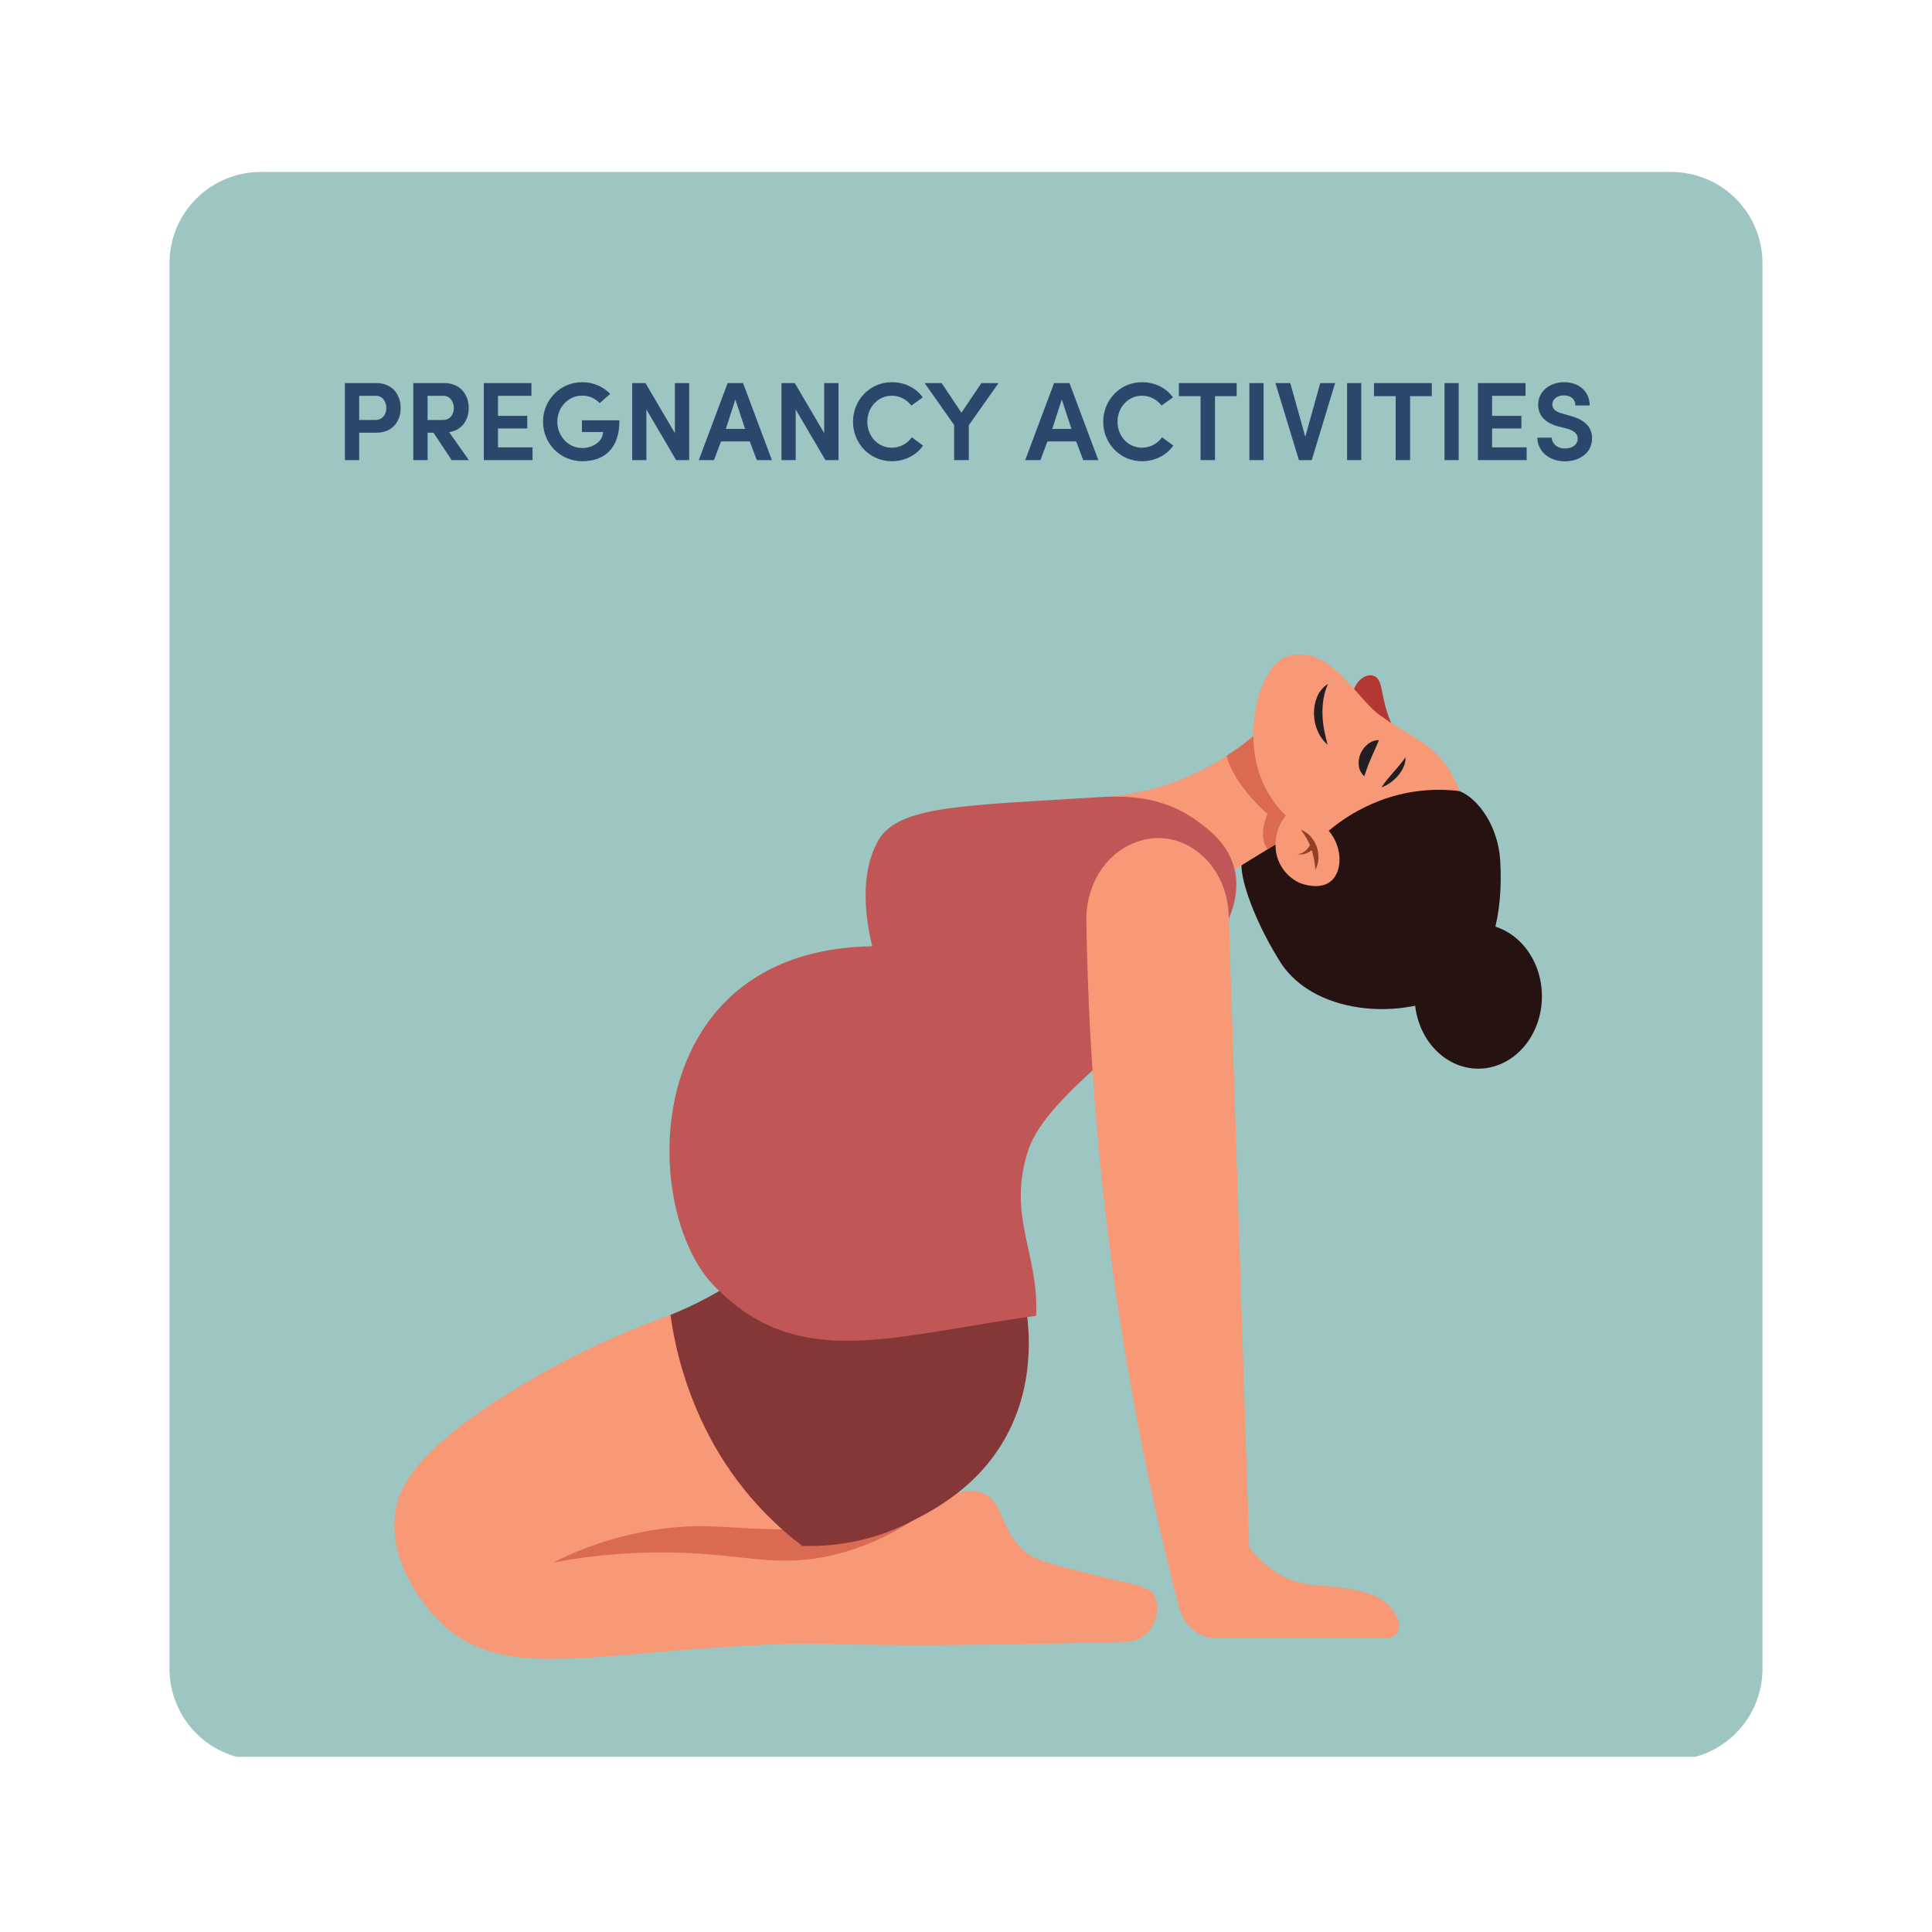 <svg xmlns="http://www.w3.org/2000/svg" xmlns:xlink="http://www.w3.org/1999/xlink" width="1080" zoomAndPan="magnify" viewBox="0 0 810 810" height="1080" preserveAspectRatio="xMidYMid meet" version="1.0"><defs><g/><clipPath id="8bdf2f229b"><path d="M 71.07 72.094 L 739 72.094 L 739 737 L 71.07 737 Z M 71.07 72.094 " clip-rule="nonzero"/></clipPath><clipPath id="c651ab2382"><path d="M 109.32 72.094 L 700.68 72.094 C 710.824 72.094 720.551 76.121 727.727 83.297 C 734.898 90.469 738.93 100.199 738.93 110.344 L 738.93 699.656 C 738.93 709.801 734.898 719.531 727.727 726.703 C 720.551 733.879 710.824 737.906 700.68 737.906 L 109.32 737.906 C 99.176 737.906 89.449 733.879 82.273 726.703 C 75.102 719.531 71.07 709.801 71.07 699.656 L 71.07 110.344 C 71.07 100.199 75.102 90.469 82.273 83.297 C 89.449 76.121 99.176 72.094 109.32 72.094 " clip-rule="nonzero"/></clipPath><clipPath id="6b74a52436"><path d="M 593 387 L 646.496 387 L 646.496 449 L 593 449 Z M 593 387 " clip-rule="nonzero"/></clipPath></defs><g clip-path="url(#8bdf2f229b)"><g clip-path="url(#c651ab2382)"><path fill="#9dc5c1" d="M 71.07 72.094 L 739.32 72.094 L 739.32 736.547 L 71.07 736.547 Z M 71.07 72.094 " fill-opacity="1" fill-rule="nonzero"/></g></g><g fill="#2b486c" fill-opacity="1"><g transform="translate(140.566, 192.899)"><g><path d="M 17.059 -26.945 C 20.055 -26.945 21.414 -24.18 21.414 -21.836 C 21.414 -19.445 19.961 -16.824 16.871 -16.824 L 10.027 -16.824 L 10.027 -26.945 Z M 4.031 0 L 10.027 0 L 10.027 -11.48 L 17.152 -11.48 C 24.32 -11.48 27.414 -16.59 27.414 -21.836 C 27.414 -27.086 24.32 -32.285 17.152 -32.285 L 4.031 -32.285 Z M 4.031 0 "/></g></g></g><g fill="#2b486c" fill-opacity="1"><g transform="translate(169.24, 192.899)"><g><path d="M 16.684 -26.945 C 19.68 -26.945 21.039 -24.18 21.039 -21.836 C 21.039 -19.445 19.68 -16.824 16.496 -16.824 L 10.027 -16.824 L 10.027 -26.945 Z M 19.07 -11.715 C 24.836 -12.605 27.273 -17.246 27.273 -21.836 C 27.273 -27.086 24.086 -32.285 16.965 -32.285 L 4.031 -32.285 L 4.031 0 L 10.027 0 L 10.027 -11.48 L 12.512 -11.48 L 20.102 0 L 27.32 0 Z M 19.07 -11.715 "/></g></g></g><g fill="#2b486c" fill-opacity="1"><g transform="translate(198.803, 192.899)"><g><path d="M 4.031 0 L 24.461 0 L 24.461 -5.344 L 9.98 -5.344 L 9.98 -13.262 L 22.258 -13.262 L 22.258 -18.555 L 9.98 -18.555 L 9.98 -26.945 L 23.992 -26.945 L 23.992 -32.285 L 4.031 -32.285 Z M 4.031 0 "/></g></g></g><g fill="#2b486c" fill-opacity="1"><g transform="translate(225.602, 192.899)"><g><path d="M 30.227 -27.742 C 27.414 -30.738 23.242 -32.66 18.508 -32.66 C 9.277 -32.66 2.062 -25.211 2.062 -16.074 C 2.062 -6.98 9.277 0.469 18.508 0.469 C 27.789 0.469 34.113 -4.828 34.113 -16.684 L 18.367 -16.684 L 18.367 -11.762 L 27.227 -11.762 C 27.086 -7.637 22.773 -5.062 18.508 -5.062 C 12.605 -5.062 8.059 -10.074 8.059 -16.074 C 8.059 -22.117 12.605 -27.039 18.508 -27.039 C 21.461 -27.039 23.945 -25.82 25.82 -23.898 Z M 30.227 -27.742 "/></g></g></g><g fill="#2b486c" fill-opacity="1"><g transform="translate(261.022, 192.899)"><g><path d="M 27.93 -32.285 L 21.93 -32.285 L 21.93 -11.293 L 9.605 -32.285 L 4.031 -32.285 L 4.031 0 L 9.98 0 L 9.98 -21.227 L 22.445 0 L 27.93 0 Z M 27.93 -32.285 "/></g></g></g><g fill="#2b486c" fill-opacity="1"><g transform="translate(292.975, 192.899)"><g><path d="M 24.32 0 L 30.645 0 L 18.555 -32.285 L 12.09 -32.285 L 0 0 L 6.371 0 L 9.324 -7.824 L 21.367 -7.824 Z M 15.324 -25.398 L 19.398 -13.074 L 11.34 -13.074 Z M 15.324 -25.398 "/></g></g></g><g fill="#2b486c" fill-opacity="1"><g transform="translate(323.615, 192.899)"><g><path d="M 27.93 -32.285 L 21.93 -32.285 L 21.93 -11.293 L 9.605 -32.285 L 4.031 -32.285 L 4.031 0 L 9.98 0 L 9.98 -21.227 L 22.445 0 L 27.93 0 Z M 27.93 -32.285 "/></g></g></g><g fill="#2b486c" fill-opacity="1"><g transform="translate(355.568, 192.899)"><g><path d="M 26.711 -9.559 C 24.836 -6.934 21.836 -5.203 18.32 -5.203 C 12.465 -5.203 8.059 -10.027 8.059 -16.074 C 8.059 -22.07 12.465 -26.992 18.32 -26.992 C 21.742 -26.992 24.648 -25.305 26.523 -22.867 L 31.301 -26.289 C 28.492 -30.227 23.805 -32.66 18.32 -32.66 C 9.137 -32.66 2.062 -25.211 2.062 -16.074 C 2.062 -6.98 9.137 0.469 18.32 0.469 C 23.945 0.469 28.633 -2.109 31.441 -6.094 Z M 26.711 -9.559 "/></g></g></g><g fill="#2b486c" fill-opacity="1"><g transform="translate(388.036, 192.899)"><g><path d="M 18.137 0 L 18.137 -14.621 L 30.598 -32.285 L 23.43 -32.285 L 15.043 -19.867 L 6.746 -32.285 L -0.375 -32.285 L 11.996 -14.715 L 11.996 0 Z M 18.137 0 "/></g></g></g><g fill="#2b486c" fill-opacity="1"><g transform="translate(418.209, 192.899)"><g/></g></g><g fill="#2b486c" fill-opacity="1"><g transform="translate(429.828, 192.899)"><g><path d="M 24.32 0 L 30.645 0 L 18.555 -32.285 L 12.09 -32.285 L 0 0 L 6.371 0 L 9.324 -7.824 L 21.367 -7.824 Z M 15.324 -25.398 L 19.398 -13.074 L 11.34 -13.074 Z M 15.324 -25.398 "/></g></g></g><g fill="#2b486c" fill-opacity="1"><g transform="translate(460.469, 192.899)"><g><path d="M 26.711 -9.559 C 24.836 -6.934 21.836 -5.203 18.32 -5.203 C 12.465 -5.203 8.059 -10.027 8.059 -16.074 C 8.059 -22.07 12.465 -26.992 18.32 -26.992 C 21.742 -26.992 24.648 -25.305 26.523 -22.867 L 31.301 -26.289 C 28.492 -30.227 23.805 -32.66 18.32 -32.66 C 9.137 -32.66 2.062 -25.211 2.062 -16.074 C 2.062 -6.98 9.137 0.469 18.32 0.469 C 23.945 0.469 28.633 -2.109 31.441 -6.094 Z M 26.711 -9.559 "/></g></g></g><g fill="#2b486c" fill-opacity="1"><g transform="translate(492.937, 192.899)"><g><path d="M 1.312 -26.805 L 10.402 -26.805 L 10.402 0 L 16.449 0 L 16.449 -26.805 L 25.539 -26.805 L 25.539 -32.285 L 1.312 -32.285 Z M 1.312 -26.805 "/></g></g></g><g fill="#2b486c" fill-opacity="1"><g transform="translate(519.783, 192.899)"><g><path d="M 4.031 0 L 9.98 0 L 9.98 -32.285 L 4.031 -32.285 Z M 4.031 0 "/></g></g></g><g fill="#2b486c" fill-opacity="1"><g transform="translate(533.792, 192.899)"><g><path d="M 0.938 -32.285 L 10.777 0 L 16.168 0 L 25.961 -32.285 L 19.727 -32.285 L 13.449 -9.793 L 7.168 -32.285 Z M 0.938 -32.285 "/></g></g></g><g fill="#2b486c" fill-opacity="1"><g transform="translate(560.731, 192.899)"><g><path d="M 4.031 0 L 9.98 0 L 9.98 -32.285 L 4.031 -32.285 Z M 4.031 0 "/></g></g></g><g fill="#2b486c" fill-opacity="1"><g transform="translate(574.74, 192.899)"><g><path d="M 1.312 -26.805 L 10.402 -26.805 L 10.402 0 L 16.449 0 L 16.449 -26.805 L 25.539 -26.805 L 25.539 -32.285 L 1.312 -32.285 Z M 1.312 -26.805 "/></g></g></g><g fill="#2b486c" fill-opacity="1"><g transform="translate(601.586, 192.899)"><g><path d="M 4.031 0 L 9.98 0 L 9.98 -32.285 L 4.031 -32.285 Z M 4.031 0 "/></g></g></g><g fill="#2b486c" fill-opacity="1"><g transform="translate(615.595, 192.899)"><g><path d="M 4.031 0 L 24.461 0 L 24.461 -5.344 L 9.98 -5.344 L 9.98 -13.262 L 22.258 -13.262 L 22.258 -18.555 L 9.98 -18.555 L 9.98 -26.945 L 23.992 -26.945 L 23.992 -32.285 L 4.031 -32.285 Z M 4.031 0 "/></g></g></g><g fill="#2b486c" fill-opacity="1"><g transform="translate(642.394, 192.899)"><g><path d="M 2.156 -9.418 C 2.156 -3.891 6.84 0.516 13.73 0.516 C 19.586 0.516 24.836 -2.812 25.07 -8.621 C 25.305 -12.418 23.523 -16.449 16.262 -18.461 L 12.277 -19.633 C 8.809 -20.477 8.434 -22.398 8.434 -23.336 C 8.434 -25.633 10.59 -27.133 13.262 -27.133 C 16.262 -27.133 18.09 -25.492 18.09 -22.914 L 24.086 -22.914 C 24.086 -28.914 19.445 -32.66 13.355 -32.66 C 7.402 -32.66 2.484 -28.867 2.484 -23.195 C 2.484 -20.383 3.609 -16.215 10.637 -14.199 L 14.621 -13.168 C 17.715 -12.324 19.211 -10.871 19.07 -8.762 C 18.93 -6.559 16.965 -4.875 13.73 -4.875 C 10.262 -4.875 8.293 -7.027 8.152 -9.418 Z M 2.156 -9.418 "/></g></g></g><path fill="#f79977" d="M 362.129 471.25 C 356.945 483.016 351.027 494.398 344.375 505.402 C 337.086 517.484 328.934 528.957 319.918 539.812 C 301.262 544.164 283.082 549.996 265.375 557.297 C 247.664 564.598 230.66 573.281 214.355 583.34 C 172.25 609.352 166.457 625.281 165.477 635.844 C 163.457 658.598 181.902 677.438 184.004 679.5 C 209.656 704.973 243.438 693.316 319.402 689.621 C 349.977 688.129 345.676 690.254 404.043 689.621 C 431.258 689.324 454.594 688.809 472.578 688.332 C 479.426 688.141 485.234 681.895 485.145 674.102 C 485.133 672.852 484.965 671.617 484.641 670.406 C 483.109 664.816 476.375 664.754 456.578 659.77 C 441.426 655.973 433.766 653.988 429.852 650.664 C 419.207 641.652 421.152 630.574 412.938 626.363 C 408.215 623.957 399.961 623.711 384.875 635.984 C 392.355 629.711 424.473 611.645 429.441 581.148 C 439.367 519.992 402.422 493.926 362.129 471.25 Z M 362.129 471.25 " fill-opacity="1" fill-rule="nonzero"/><path fill="#db6a53" d="M 384.875 635.973 C 367.137 639.328 349.242 641.066 331.195 641.188 C 307.699 641.305 297.789 638.496 278.969 640.762 C 270.789 641.777 262.758 643.484 254.871 645.887 C 246.984 648.285 239.363 651.344 232.008 655.059 C 253.387 651.086 274.922 649.93 296.602 651.594 C 315.824 653.113 329.082 656.512 348.496 652.16 C 355.02 650.645 361.34 648.527 367.457 645.805 C 373.578 643.082 379.383 639.805 384.875 635.973 Z M 384.875 635.973 " fill-opacity="1" fill-rule="nonzero"/><path fill="#853637" d="M 428.914 541.898 C 417.48 490.785 366.105 472.59 362.129 471.25 C 358.441 480.398 353.859 489.074 348.387 497.281 C 342.914 505.484 336.664 513.047 329.637 519.965 C 322.629 526.695 315.043 532.688 306.879 537.953 C 298.715 543.219 290.121 547.652 281.105 551.262 C 283.234 566.66 287.57 581.414 294.105 595.523 C 296.484 600.684 299.168 605.684 302.156 610.516 C 305.145 615.352 308.418 619.984 311.977 624.418 C 315.535 628.848 319.348 633.047 323.422 637.012 C 327.492 640.977 331.793 644.68 336.316 648.117 C 344.227 648.387 352.043 647.66 359.77 645.941 C 367.492 644.219 374.879 641.559 381.926 637.953 C 392.727 632.43 416.336 620.363 426.648 591.453 C 434.668 568.824 430.266 548.016 428.914 541.898 Z M 428.914 541.898 " fill-opacity="1" fill-rule="nonzero"/><path fill="#261210" d="M 611.867 331.664 C 619.887 334.832 628.125 346.566 628.977 360.809 C 630.262 383.008 625.73 403.188 611.867 413.699 C 593.137 427.863 551.699 427.219 536.621 403.125 C 523.957 382.867 518.602 363.641 521.098 360.371 C 540.098 335.594 576.066 319.895 611.867 331.664 Z M 611.867 331.664 " fill-opacity="1" fill-rule="nonzero"/><g clip-path="url(#6b74a52436)"><path fill="#261210" d="M 646.457 417.715 C 646.457 418.707 646.414 419.699 646.328 420.688 C 646.242 421.676 646.113 422.656 645.945 423.633 C 645.773 424.605 645.562 425.57 645.309 426.52 C 645.055 427.469 644.758 428.402 644.426 429.32 C 644.09 430.238 643.719 431.137 643.305 432.012 C 642.895 432.887 642.445 433.738 641.961 434.566 C 641.473 435.391 640.953 436.188 640.398 436.957 C 639.844 437.723 639.258 438.457 638.641 439.16 C 638.023 439.863 637.375 440.527 636.699 441.16 C 636.023 441.789 635.324 442.379 634.598 442.934 C 633.871 443.484 633.121 443.992 632.352 444.461 C 631.578 444.93 630.789 445.355 629.984 445.734 C 629.176 446.113 628.352 446.449 627.516 446.738 C 626.68 447.027 625.832 447.266 624.977 447.461 C 624.121 447.652 623.258 447.801 622.387 447.898 C 621.516 447.996 620.645 448.043 619.77 448.043 C 618.895 448.043 618.023 447.996 617.156 447.898 C 616.285 447.801 615.422 447.652 614.562 447.461 C 613.707 447.266 612.859 447.027 612.023 446.738 C 611.188 446.449 610.367 446.113 609.559 445.734 C 608.75 445.355 607.961 444.93 607.191 444.461 C 606.422 443.992 605.672 443.484 604.945 442.934 C 604.219 442.379 603.516 441.789 602.84 441.16 C 602.164 440.527 601.52 439.863 600.902 439.16 C 600.281 438.457 599.695 437.723 599.141 436.957 C 598.586 436.188 598.066 435.391 597.582 434.566 C 597.098 433.738 596.648 432.887 596.234 432.012 C 595.824 431.137 595.449 430.238 595.117 429.32 C 594.781 428.402 594.488 427.469 594.234 426.52 C 593.98 425.57 593.77 424.605 593.598 423.633 C 593.426 422.656 593.297 421.676 593.215 420.688 C 593.129 419.699 593.086 418.707 593.086 417.715 C 593.086 416.723 593.129 415.73 593.215 414.742 C 593.297 413.754 593.426 412.773 593.598 411.801 C 593.77 410.824 593.98 409.863 594.234 408.91 C 594.488 407.961 594.781 407.027 595.117 406.109 C 595.449 405.191 595.824 404.297 596.234 403.418 C 596.648 402.543 597.098 401.691 597.582 400.867 C 598.066 400.039 598.586 399.242 599.141 398.477 C 599.695 397.707 600.281 396.973 600.902 396.27 C 601.52 395.566 602.164 394.902 602.84 394.273 C 603.516 393.641 604.219 393.051 604.945 392.5 C 605.672 391.945 606.422 391.438 607.191 390.969 C 607.961 390.5 608.75 390.078 609.559 389.695 C 610.367 389.316 611.188 388.98 612.023 388.695 C 612.859 388.406 613.707 388.164 614.562 387.969 C 615.422 387.777 616.285 387.633 617.156 387.535 C 618.023 387.438 618.895 387.387 619.77 387.387 C 620.645 387.387 621.516 387.438 622.387 387.535 C 623.258 387.633 624.121 387.777 624.977 387.969 C 625.832 388.164 626.68 388.406 627.516 388.695 C 628.352 388.98 629.176 389.316 629.984 389.695 C 630.789 390.078 631.578 390.5 632.352 390.969 C 633.121 391.438 633.871 391.945 634.598 392.5 C 635.324 393.051 636.023 393.641 636.699 394.273 C 637.375 394.902 638.023 395.566 638.641 396.27 C 639.258 396.973 639.844 397.707 640.398 398.477 C 640.953 399.242 641.473 400.039 641.961 400.867 C 642.445 401.691 642.895 402.543 643.305 403.418 C 643.719 404.297 644.09 405.191 644.426 406.109 C 644.758 407.027 645.055 407.961 645.309 408.91 C 645.562 409.863 645.773 410.824 645.945 411.801 C 646.113 412.773 646.242 413.754 646.328 414.742 C 646.414 415.73 646.457 416.723 646.457 417.715 Z M 646.457 417.715 " fill-opacity="1" fill-rule="nonzero"/></g><path fill="#f79977" d="M 551.711 343.629 L 531.961 302.727 C 526.219 308.34 519.953 313.293 513.168 317.59 C 509.172 320.125 505.027 322.391 500.73 324.383 C 496.438 326.375 492.031 328.078 487.516 329.488 C 482.996 330.902 478.406 332.016 473.742 332.824 C 469.078 333.637 464.383 334.137 459.656 334.332 L 517.582 364.566 Z M 551.711 343.629 " fill-opacity="1" fill-rule="nonzero"/><path fill="#db6a53" d="M 514.289 316.867 C 516.129 324.762 523.801 334.652 531.434 341.258 C 531.434 341.258 527.121 350.273 531.434 356.07 L 551.75 343.629 L 532 302.727 C 526.559 308.023 520.656 312.734 514.289 316.867 Z M 514.289 316.867 " fill-opacity="1" fill-rule="nonzero"/><path fill="#b33832" d="M 583.93 304.504 C 578.871 294.203 580.133 286.371 576.941 283.902 C 574.688 282.176 570.879 283.426 568.676 286.914 C 567.57 288.719 566.938 290.676 566.773 292.785 C 567.227 294.746 567.98 296.582 569.039 298.293 C 570.094 300.004 571.391 301.504 572.938 302.793 C 579.363 307.852 583.133 304.828 583.93 304.504 Z M 583.93 304.504 " fill-opacity="1" fill-rule="nonzero"/><path fill="#f79977" d="M 611.867 331.664 C 609.699 325.438 606.266 320.012 601.566 315.387 C 595.672 309.812 589.453 307.66 578.5 299.855 C 568.625 292.875 557.117 269.398 539.547 275.246 C 528.539 278.902 521.383 304.684 528.023 324.441 C 529.141 327.746 530.633 330.875 532.504 333.824 C 534.375 336.773 536.566 339.457 539.082 341.879 C 538.211 342.969 537.465 344.137 536.844 345.387 C 536.219 346.637 535.734 347.938 535.387 349.289 C 535.039 350.641 534.84 352.012 534.781 353.406 C 534.727 354.801 534.816 356.188 535.051 357.562 C 535.309 358.934 535.723 360.254 536.297 361.523 C 536.871 362.793 537.59 363.977 538.449 365.074 C 539.309 366.172 540.285 367.152 541.379 368.012 C 542.477 368.875 543.656 369.594 544.926 370.172 C 545.582 370.441 554.582 374.035 559.215 368.176 C 562.844 363.539 562.496 354.664 557.078 348.277 C 563.457 342.934 570.523 338.762 578.281 335.762 C 583.625 333.707 589.137 332.336 594.82 331.645 C 600.504 330.949 606.184 330.957 611.867 331.664 Z M 611.867 331.664 " fill-opacity="1" fill-rule="nonzero"/><path fill="#231f20" d="M 578.152 310.273 C 577.496 311.898 576.863 313.172 576.363 314.395 L 574.832 317.859 C 574.355 318.969 573.891 320.074 573.441 321.273 C 572.988 322.469 572.566 323.785 572 325.457 C 571.344 324.887 570.816 324.215 570.418 323.441 C 570.016 322.672 569.77 321.852 569.68 320.988 C 569.465 319.242 569.711 317.566 570.414 315.953 C 571.098 314.375 572.113 313.051 573.465 311.988 C 574.828 310.871 576.391 310.301 578.152 310.273 Z M 578.152 310.273 " fill-opacity="1" fill-rule="nonzero"/><path fill="#231f20" d="M 556.758 286.746 C 555.848 288.766 555.223 290.867 554.879 293.059 C 554.543 295.137 554.402 297.234 554.453 299.34 C 554.496 301.457 554.711 303.559 555.098 305.637 C 555.469 307.777 556.035 309.887 556.578 312.219 C 554.754 310.617 553.367 308.695 552.418 306.461 C 551.438 304.211 550.926 301.859 550.887 299.406 C 550.82 296.934 551.25 294.551 552.172 292.258 C 552.617 291.117 553.234 290.074 554.016 289.129 C 554.801 288.188 555.715 287.391 556.758 286.746 Z M 556.758 286.746 " fill-opacity="1" fill-rule="nonzero"/><path fill="#231f20" d="M 589.273 317.5 C 589.312 318.969 589.016 320.367 588.387 321.699 C 587.793 323.008 587.02 324.207 586.07 325.289 C 585.137 326.359 584.094 327.301 582.941 328.125 C 581.789 328.969 580.539 329.629 579.195 330.105 C 579.93 328.926 580.75 327.805 581.652 326.746 C 582.516 325.703 583.391 324.711 584.227 323.719 C 585.066 322.727 585.926 321.75 586.801 320.73 C 587.68 319.715 588.398 318.672 589.273 317.5 Z M 589.273 317.5 " fill-opacity="1" fill-rule="nonzero"/><path fill="#92402a" d="M 551.504 364.695 C 551.27 361.652 550.68 358.676 549.742 355.773 C 549.254 354.379 548.648 353.039 547.926 351.754 C 547.156 350.406 546.301 349.117 545.352 347.891 C 546.961 348.453 548.324 349.375 549.445 350.66 C 550.602 351.926 551.457 353.367 552.02 354.988 C 552.574 356.594 552.82 358.246 552.754 359.945 C 552.695 361.625 552.281 363.207 551.504 364.695 Z M 551.504 364.695 " fill-opacity="1" fill-rule="nonzero"/><path fill="#92402a" d="M 551.465 355.129 C 550.484 356.172 549.348 357 548.055 357.613 C 546.773 358.195 545.438 358.363 544.051 358.117 C 545.336 357.965 546.457 357.457 547.422 356.598 C 548.305 355.762 549.012 354.797 549.535 353.699 Z M 551.465 355.129 " fill-opacity="1" fill-rule="nonzero"/><path fill="#c05656" d="M 517.609 364.516 C 515.035 353.672 506.488 347.504 501.66 344.016 C 487.047 333.48 471.652 333.52 459.656 334.277 C 404.441 337.793 376.766 337.641 368.254 352.309 C 365.309 357.461 359.41 370.66 365.68 396.723 C 265.27 398.297 268.152 511.727 301.508 541.152 C 335.762 574.773 374.68 559.824 434.398 551.66 C 435.684 525.312 421.898 509.73 431.23 481.848 C 439.059 458.449 485.387 429.191 500.293 409.047 C 510.039 396.055 521.344 380.332 517.609 364.516 Z M 517.609 364.516 " fill-opacity="1" fill-rule="nonzero"/><path fill="#f79977" d="M 475.953 353.234 L 475.371 353.469 C 463.234 358.23 455.215 371.344 455.457 385.934 C 456.457 450.082 462.43 513.762 473.379 576.977 C 479.363 611.566 486.508 643.84 494.23 673.664 C 496.238 681.457 502.535 686.773 509.68 686.773 L 581.77 686.773 C 585.426 686.773 587.754 682.359 586.043 678.688 C 583.262 672.711 579.066 666.414 554.145 664.816 C 546.934 664.355 535.309 663.324 523.738 648.734 C 520.879 560.418 518.016 472.094 515.152 383.77 C 514.43 361.207 494.723 345.832 475.953 353.234 Z M 475.953 353.234 " fill-opacity="1" fill-rule="nonzero"/></svg>